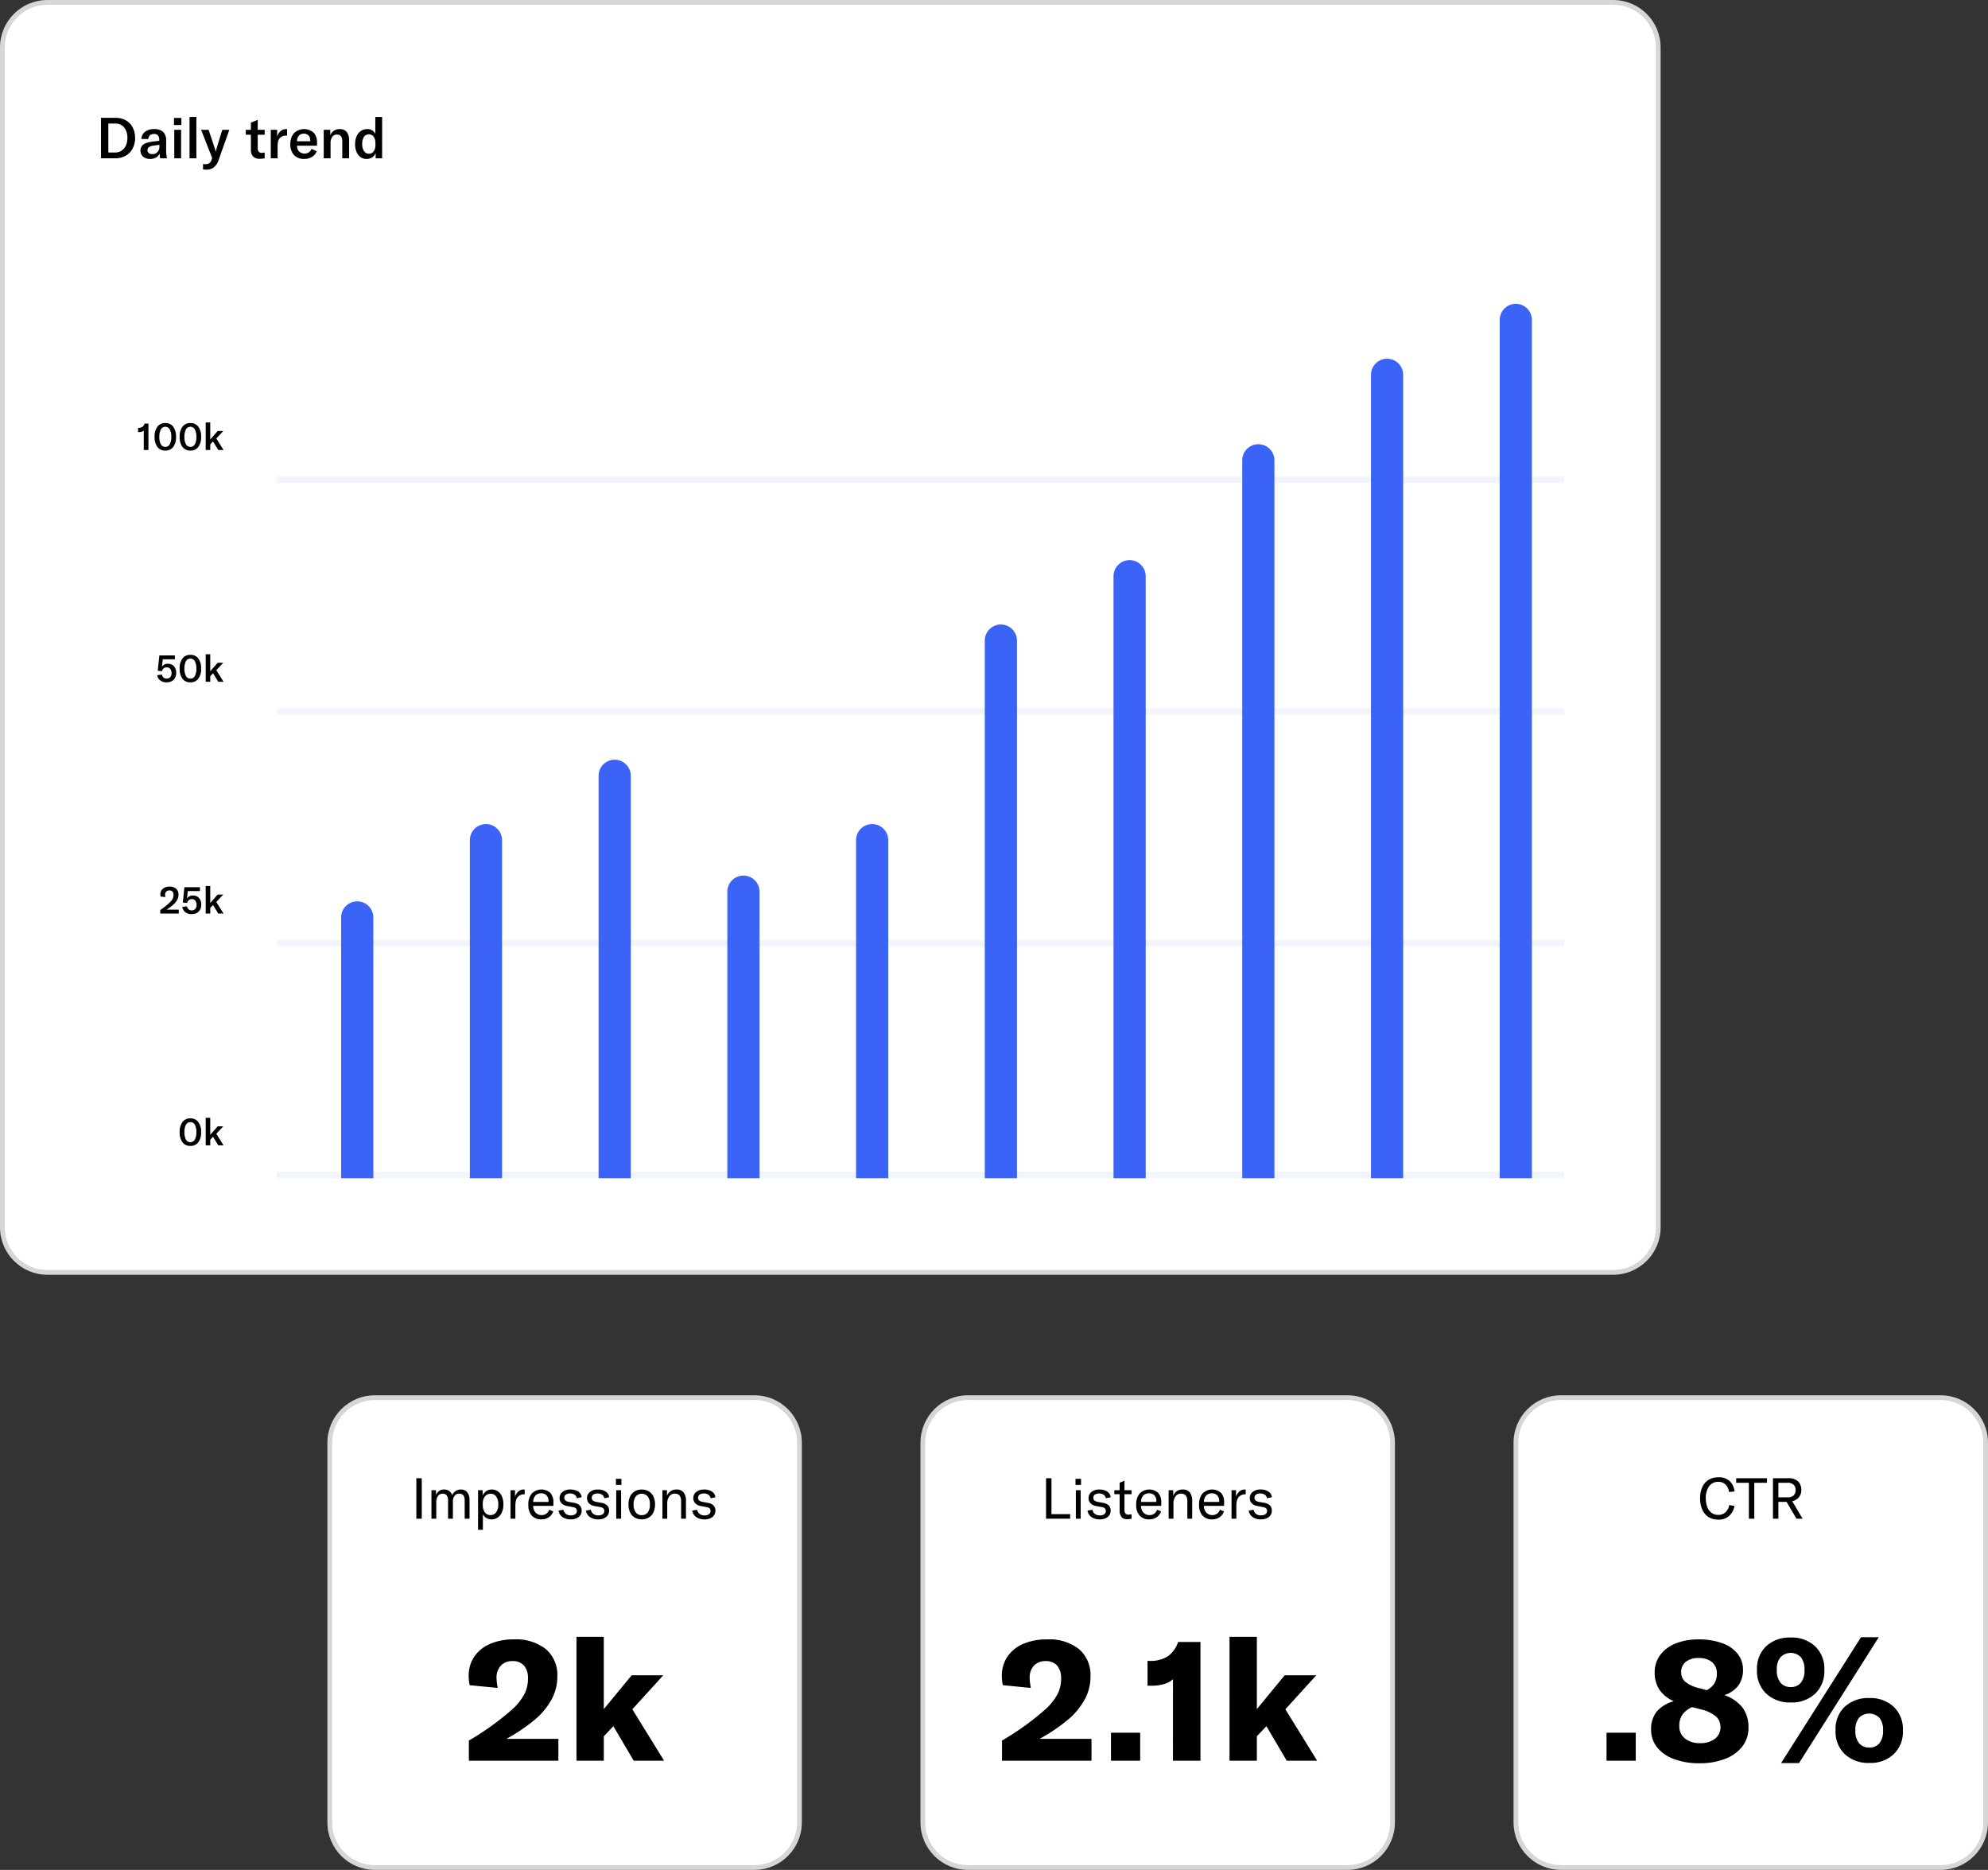 <svg xmlns="http://www.w3.org/2000/svg" width="419" height="394" viewBox="0 0 419 394">
  <rect x="0" y="0" width="419" height="394" fill="#333333" stroke="none"/>
  <g id="targeting-graph" transform="translate(-117.996 -485)">
    <g id="Path_3754" data-name="Path 3754" transform="translate(117.996 485)" fill="#fff">
      <path d="M 340 268.105 L 10 268.105 C 4.762 268.105 0.5 263.843 0.5 258.605 L 0.5 10 C 0.5 4.762 4.762 0.5 10 0.5 L 340 0.5 C 345.238 0.5 349.5 4.762 349.5 10 L 349.5 258.605 C 349.5 263.843 345.238 268.105 340 268.105 Z" stroke="none"/>
      <path d="M 10 1 C 5.037 1 1 5.037 1 10 L 1 258.605 C 1 263.567 5.037 267.605 10 267.605 L 340 267.605 C 344.963 267.605 349 263.567 349 258.605 L 349 10 C 349 5.037 344.963 1 340 1 L 10 1 M 10 0 L 340 0 C 345.523 0 350 4.477 350 10 L 350 258.605 C 350 264.128 345.523 268.605 340 268.605 L 10 268.605 C 4.477 268.605 0 264.128 0 258.605 L 0 10 C 0 4.477 4.477 0 10 0 Z" stroke="none" fill="#d6d6d6"/>
    </g>
    <path id="Path_3755" data-name="Path 3755" d="M.936,12V3.48H4.008a4.312,4.312,0,0,1,2.166.528A3.635,3.635,0,0,1,7.614,5.5,4.635,4.635,0,0,1,8.124,7.7a4.733,4.733,0,0,1-.51,2.232,3.724,3.724,0,0,1-1.446,1.518A4.256,4.256,0,0,1,3.984,12Zm2.988-1.212A2.353,2.353,0,0,0,5.31,10.38,2.58,2.58,0,0,0,6.2,9.27,3.879,3.879,0,0,0,6.5,7.7a3.364,3.364,0,0,0-.672-2.178,2.283,2.283,0,0,0-1.884-.834H2.484v6.1Zm7.38,1.356a2.2,2.2,0,0,1-1.488-.486,1.747,1.747,0,0,1-.378-2.07,1.534,1.534,0,0,1,.546-.576,3.2,3.2,0,0,1,.78-.318,9.036,9.036,0,0,1,1.176-.222l1.272-.156V8.16a1.458,1.458,0,0,0-.27-.978,1.072,1.072,0,0,0-.846-.306,1.216,1.216,0,0,0-.834.27,1.1,1.1,0,0,0-.342.786H9.444a2.036,2.036,0,0,1,.78-1.518A2.938,2.938,0,0,1,12.1,5.856a2.735,2.735,0,0,1,1.95.594,2.541,2.541,0,0,1,.618,1.9V10.14a7.264,7.264,0,0,0,.18,1.86H13.4a7.062,7.062,0,0,1-.1-1.032,1.7,1.7,0,0,1-.75.864A2.441,2.441,0,0,1,11.3,12.144Zm.456-1.02a1.406,1.406,0,0,0,1.08-.438,1.614,1.614,0,0,0,.408-1.146V9.156l-1.356.2a1.842,1.842,0,0,0-.876.324.753.753,0,0,0-.276.612.743.743,0,0,0,.27.606A1.148,1.148,0,0,0,11.76,11.124ZM17.82,12H16.38V6h1.44Zm.06-7H16.32V3.5h1.56ZM19.6,3.3h1.44V12H19.6Zm3.5,11.1a4.961,4.961,0,0,1-.66-.06V13.2a2.343,2.343,0,0,0,.5.048,1.394,1.394,0,0,0,.834-.222,1.416,1.416,0,0,0,.474-.726l.12-.36L22.032,6h1.584l1.308,3.924a3.117,3.117,0,0,1,.168.708h.024q.036-.156.18-.708L26.5,6h1.488L25.74,12.336a3.318,3.318,0,0,1-1.026,1.59A2.612,2.612,0,0,1,23.1,14.4Zm8.352-7.356V6h1.08V4.488l1.44-.576V6h1.464V7.044H33.972V9.912a1.023,1.023,0,0,0,.216.714.856.856,0,0,0,.66.234,3.456,3.456,0,0,0,.588-.072V12a4.928,4.928,0,0,1-.984.108,1.881,1.881,0,0,1-1.476-.5,2.15,2.15,0,0,1-.444-1.464v-3.1Zm6.612.408a2.454,2.454,0,0,1,.72-1.17,1.753,1.753,0,0,1,1.188-.426.994.994,0,0,1,.18.012v1.38l-.192-.012a1.69,1.69,0,0,0-1.248.432,1.493,1.493,0,0,0-.444.762,4.533,4.533,0,0,0-.108,1.05V12H36.72V6h1.344Zm8.4,1.908H42.252a1.7,1.7,0,0,0,.45,1.206,1.664,1.664,0,0,0,2.028.192,1.571,1.571,0,0,0,.57-.738l1.116.5a2.551,2.551,0,0,1-1.02,1.2,3.011,3.011,0,0,1-1.608.42,2.858,2.858,0,0,1-2.16-.81,3.144,3.144,0,0,1-.78-2.274,3.39,3.39,0,0,1,.768-2.346,3.081,3.081,0,0,1,4.134-.12A2.907,2.907,0,0,1,46.464,8.7ZM45.036,8.316A1.551,1.551,0,0,0,44.694,7.2a1.3,1.3,0,0,0-1-.384,1.322,1.322,0,0,0-1.044.42,1.8,1.8,0,0,0-.4,1.176h2.784ZM47.88,12V6h1.38V7.164a2.035,2.035,0,0,1,1.992-1.308,1.8,1.8,0,0,1,1.482.612,2.821,2.821,0,0,1,.5,1.812V12h-1.44V8.424q0-1.416-1.128-1.416a1.16,1.16,0,0,0-.99.48A2.205,2.205,0,0,0,49.32,8.82V12Zm9.024.144a2.13,2.13,0,0,1-1.26-.39,2.493,2.493,0,0,1-.852-1.1,4.2,4.2,0,0,1-.3-1.638,4.021,4.021,0,0,1,.318-1.65,2.584,2.584,0,0,1,.894-1.11,2.274,2.274,0,0,1,1.32-.4,1.793,1.793,0,0,1,1.728,1V3.3h1.44V12H58.824V10.92a1.93,1.93,0,0,1-.738.9A2.119,2.119,0,0,1,56.9,12.144Zm.5-1.1a1.176,1.176,0,0,0,1-.5A2.211,2.211,0,0,0,58.776,9.2V8.82a2.251,2.251,0,0,0-.366-1.368,1.283,1.283,0,0,0-2.052.042,2.619,2.619,0,0,0-.366,1.494,2.613,2.613,0,0,0,.378,1.506A1.2,1.2,0,0,0,57.408,11.04Z" transform="translate(138.345 506.349)"/>
    <path id="Path_3756" data-name="Path 3756" d="M9.953,3.888a.872.872,0,0,1-.4.248,1.685,1.685,0,0,1-.536.088H8.761V3.336h.16A1.3,1.3,0,0,0,9.685,3.1a1.2,1.2,0,0,0,.436-.664h.816V8H9.953ZM14.489,8.12a1.977,1.977,0,0,1-1.668-.768,3.427,3.427,0,0,1-.588-2.128,3.441,3.441,0,0,1,.588-2.136,1.977,1.977,0,0,1,1.668-.768,1.988,1.988,0,0,1,1.672.768,3.424,3.424,0,0,1,.592,2.136,3.41,3.41,0,0,1-.592,2.128A1.988,1.988,0,0,1,14.489,8.12Zm0-.784a1.03,1.03,0,0,0,.94-.552,3.1,3.1,0,0,0,.324-1.56,3.124,3.124,0,0,0-.324-1.568,1.073,1.073,0,0,0-1.876,0,3.157,3.157,0,0,0-.32,1.568,3.137,3.137,0,0,0,.32,1.56A1.021,1.021,0,0,0,14.489,7.336Zm5.288.784a1.977,1.977,0,0,1-1.668-.768,3.427,3.427,0,0,1-.588-2.128,3.441,3.441,0,0,1,.588-2.136,1.977,1.977,0,0,1,1.668-.768,1.988,1.988,0,0,1,1.672.768,3.424,3.424,0,0,1,.592,2.136,3.41,3.41,0,0,1-.592,2.128A1.988,1.988,0,0,1,19.777,8.12Zm0-.784a1.03,1.03,0,0,0,.94-.552,3.1,3.1,0,0,0,.324-1.56,3.124,3.124,0,0,0-.324-1.568,1.073,1.073,0,0,0-1.876,0,3.157,3.157,0,0,0-.32,1.568,3.137,3.137,0,0,0,.32,1.56A1.021,1.021,0,0,0,19.777,7.336ZM26.769,8H25.657l-1.1-1.8-.592.616V8h-.96V2.2h.96V5.784L25.529,4H26.7L25.241,5.568Z" transform="translate(138.345 571.822)"/>
    <path id="Path_3757" data-name="Path 3757" d="M19.777,8.12a1.977,1.977,0,0,1-1.668-.768,3.427,3.427,0,0,1-.588-2.128,3.441,3.441,0,0,1,.588-2.136,1.977,1.977,0,0,1,1.668-.768,1.988,1.988,0,0,1,1.672.768,3.424,3.424,0,0,1,.592,2.136,3.41,3.41,0,0,1-.592,2.128A1.988,1.988,0,0,1,19.777,8.12Zm0-.784a1.03,1.03,0,0,0,.94-.552,3.1,3.1,0,0,0,.324-1.56,3.124,3.124,0,0,0-.324-1.568,1.073,1.073,0,0,0-1.876,0,3.157,3.157,0,0,0-.32,1.568,3.137,3.137,0,0,0,.32,1.56A1.021,1.021,0,0,0,19.777,7.336ZM26.769,8H25.657l-1.1-1.8-.592.616V8h-.96V2.2h.96V5.784L25.529,4H26.7L25.241,5.568Z" transform="translate(138.345 718.333)"/>
    <path id="Path_3758" data-name="Path 3758" d="M13.425,7.248A13.6,13.6,0,0,0,15.369,5.72a3.117,3.117,0,0,0,.664-.816,1.8,1.8,0,0,0,.192-.832,1,1,0,0,0-.224-.7.836.836,0,0,0-.648-.244.889.889,0,0,0-.664.244.9.9,0,0,0-.24.66,2.285,2.285,0,0,0,.056.488l-.992-.1a1.746,1.746,0,0,1-.056-.44,1.517,1.517,0,0,1,.524-1.216A2.113,2.113,0,0,1,15.4,2.32a1.987,1.987,0,0,1,1.38.444,1.61,1.61,0,0,1,.492,1.26A2.259,2.259,0,0,1,17,5.112a4.013,4.013,0,0,1-.86,1.04,9.415,9.415,0,0,1-1.376,1.024h2.568V8h-3.9Zm6.608.872a2.094,2.094,0,0,1-1.32-.408,1.677,1.677,0,0,1-.64-1.1l.984-.136a1.106,1.106,0,0,0,.332.62.946.946,0,0,0,.66.228.967.967,0,0,0,.76-.3,1.227,1.227,0,0,0,.272-.848,1.376,1.376,0,0,0-.264-.888.9.9,0,0,0-.744-.328.966.966,0,0,0-.636.208,1.124,1.124,0,0,0-.356.6l-.9-.088.336-3.232h3.272v.808H19.241l-.184,1.6a1.392,1.392,0,0,1,1.28-.648,1.614,1.614,0,0,1,1.264.516,2.035,2.035,0,0,1,.464,1.412,2.129,2.129,0,0,1-.248,1.048,1.729,1.729,0,0,1-.708.7A2.234,2.234,0,0,1,20.033,8.12ZM26.769,8H25.657l-1.1-1.8-.592.616V8h-.96V2.2h.96V5.784L25.529,4H26.7L25.241,5.568Z" transform="translate(138.345 669.496)"/>
    <path id="Path_3759" data-name="Path 3759" d="M14.753,8.12a2.1,2.1,0,0,1-1.32-.408,1.677,1.677,0,0,1-.64-1.1l.984-.136a1.106,1.106,0,0,0,.332.62.946.946,0,0,0,.66.228.967.967,0,0,0,.76-.3,1.227,1.227,0,0,0,.272-.848,1.376,1.376,0,0,0-.264-.888.9.9,0,0,0-.744-.328.966.966,0,0,0-.636.208,1.124,1.124,0,0,0-.356.6l-.9-.088.336-3.232h3.272v.808H13.961l-.184,1.6a1.392,1.392,0,0,1,1.28-.648,1.614,1.614,0,0,1,1.264.516,2.035,2.035,0,0,1,.464,1.412,2.129,2.129,0,0,1-.248,1.048,1.729,1.729,0,0,1-.708.7A2.234,2.234,0,0,1,14.753,8.12Zm5.024,0a1.977,1.977,0,0,1-1.668-.768,3.427,3.427,0,0,1-.588-2.128,3.441,3.441,0,0,1,.588-2.136,1.977,1.977,0,0,1,1.668-.768,1.988,1.988,0,0,1,1.672.768,3.424,3.424,0,0,1,.592,2.136,3.41,3.41,0,0,1-.592,2.128A1.988,1.988,0,0,1,19.777,8.12Zm0-.784a1.03,1.03,0,0,0,.94-.552,3.1,3.1,0,0,0,.324-1.56,3.124,3.124,0,0,0-.324-1.568,1.073,1.073,0,0,0-1.876,0,3.157,3.157,0,0,0-.32,1.568,3.137,3.137,0,0,0,.32,1.56A1.021,1.021,0,0,0,19.777,7.336ZM26.769,8H25.657l-1.1-1.8-.592.616V8h-.96V2.2h.96V5.784L25.529,4H26.7L25.241,5.568Z" transform="translate(138.345 620.659)"/>
    <path id="Path_3760" data-name="Path 3760" d="M0,0H271.318V1.357H0Z" transform="translate(176.329 585.388)" fill="#f3f5fc"/>
    <path id="Path_3761" data-name="Path 3761" d="M0,0H271.318V1.357H0Z" transform="translate(176.329 634.225)" fill="#f3f5fc"/>
    <path id="Path_3762" data-name="Path 3762" d="M0,0H271.318V1.357H0Z" transform="translate(176.329 683.062)" fill="#f3f5fc"/>
    <path id="Path_3763" data-name="Path 3763" d="M0,0H271.318V1.357H0Z" transform="translate(176.329 731.899)" fill="#f3f5fc"/>
    <path id="Path_3764" data-name="Path 3764" d="M3.391,0A3.391,3.391,0,0,1,6.783,3.391V58.333H0V3.391A3.391,3.391,0,0,1,3.391,0Z" transform="translate(189.896 674.923)" fill="#3b63f5"/>
    <path id="Path_3765" data-name="Path 3765" d="M3.391,0A3.391,3.391,0,0,1,6.783,3.391V74.612H0V3.391A3.391,3.391,0,0,1,3.391,0Z" transform="translate(217.027 658.643)" fill="#3b63f5"/>
    <path id="Path_3766" data-name="Path 3766" d="M3.391,0A3.391,3.391,0,0,1,6.783,3.391V88.178H0V3.391A3.391,3.391,0,0,1,3.391,0Z" transform="translate(244.159 645.077)" fill="#3b63f5"/>
    <path id="Path_3767" data-name="Path 3767" d="M3.391,0A3.391,3.391,0,0,1,6.783,3.391V63.76H0V3.391A3.391,3.391,0,0,1,3.391,0Z" transform="translate(271.291 669.496)" fill="#3b63f5"/>
    <path id="Path_3768" data-name="Path 3768" d="M3.391,0A3.391,3.391,0,0,1,6.783,3.391V74.612H0V3.391A3.391,3.391,0,0,1,3.391,0Z" transform="translate(298.423 658.643)" fill="#3b63f5"/>
    <path id="Path_3769" data-name="Path 3769" d="M3.391,0A3.391,3.391,0,0,1,6.783,3.391V116.667H0V3.391A3.391,3.391,0,0,1,3.391,0Z" transform="translate(325.555 616.589)" fill="#3b63f5"/>
    <path id="Path_3770" data-name="Path 3770" d="M3.391,0A3.391,3.391,0,0,1,6.783,3.391V130.233H0V3.391A3.391,3.391,0,0,1,3.391,0Z" transform="translate(352.686 603.023)" fill="#3b63f5"/>
    <path id="Path_3771" data-name="Path 3771" d="M3.391,0A3.391,3.391,0,0,1,6.783,3.391v151.26H0V3.391A3.391,3.391,0,0,1,3.391,0Z" transform="translate(379.817 578.605)" fill="#3b63f5"/>
    <path id="Path_3772" data-name="Path 3772" d="M3.391,0A3.391,3.391,0,0,1,6.783,3.391V172.667H0V3.391A3.391,3.391,0,0,1,3.391,0Z" transform="translate(406.949 560.589)" fill="#3b63f5"/>
    <path id="Path_3773" data-name="Path 3773" d="M3.391,0A3.391,3.391,0,0,1,6.783,3.391V184.233H0V3.391A3.391,3.391,0,0,1,3.391,0Z" transform="translate(434.081 549.023)" fill="#3b63f5"/>
    <g id="Path_3774" data-name="Path 3774" transform="translate(186.996 779)" fill="#fff">
      <path d="M 90 99.5 L 10 99.5 C 4.762 99.5 0.5 95.238 0.5 90 L 0.5 10 C 0.5 4.762 4.762 0.5 10 0.5 L 90 0.5 C 95.238 0.5 99.5 4.762 99.5 10 L 99.5 90 C 99.5 95.238 95.238 99.5 90 99.5 Z" stroke="none"/>
      <path d="M 10 1 C 5.037 1 1 5.037 1 10 L 1 90 C 1 94.963 5.037 99 10 99 L 90 99 C 94.963 99 99 94.963 99 90 L 99 10 C 99 5.037 94.963 1 90 1 L 10 1 M 10 0 L 90 0 C 95.523 0 100 4.477 100 10 L 100 90 C 100 95.523 95.523 100 90 100 L 10 100 C 4.477 100 0 95.523 0 90 L 0 10 C 0 4.477 4.477 0 10 0 Z" stroke="none" fill="#d6d6d6"/>
    </g>
    <path id="Path_3775" data-name="Path 3775" d="M7.892,3.48V12H6.752V3.48ZM9.932,6h.96V7.044a1.75,1.75,0,0,1,1.716-1.188,1.808,1.808,0,0,1,1.062.306,1.75,1.75,0,0,1,.642.894,1.923,1.923,0,0,1,1.824-1.2,1.645,1.645,0,0,1,1.344.582,2.486,2.486,0,0,1,.48,1.626V12H16.94V8.148q0-1.416-1.14-1.416a1.188,1.188,0,0,0-.99.45,2,2,0,0,0-.354,1.266V12h-1.02V8.1a1.548,1.548,0,0,0-.294-1.014,1.023,1.023,0,0,0-.834-.354,1.185,1.185,0,0,0-.99.474,2.06,2.06,0,0,0-.366,1.29V12H9.932Zm9.828,8.34V6h.96V7.116a2.184,2.184,0,0,1,.792-.936,2.105,2.105,0,0,1,1.164-.324,2.149,2.149,0,0,1,1.272.39,2.493,2.493,0,0,1,.852,1.1A4.231,4.231,0,0,1,25.1,9a4.01,4.01,0,0,1-.318,1.656,2.583,2.583,0,0,1-.882,1.1,2.2,2.2,0,0,1-1.284.39,2.045,2.045,0,0,1-1.14-.312,1.852,1.852,0,0,1-.7-.78V14.34Zm2.616-3.1a1.416,1.416,0,0,0,1.206-.594A2.732,2.732,0,0,0,24.02,9a2.79,2.79,0,0,0-.426-1.65,1.374,1.374,0,0,0-1.182-.594,1.47,1.47,0,0,0-1.206.558,2.371,2.371,0,0,0-.45,1.53v.288a2.469,2.469,0,0,0,.438,1.542A1.413,1.413,0,0,0,22.376,11.244Zm5.172-3.876a2.5,2.5,0,0,1,.7-1.092,1.636,1.636,0,0,1,1.122-.42,1.427,1.427,0,0,1,.216.012v1H29.54a1.785,1.785,0,0,0-1.32.468,1.757,1.757,0,0,0-.492.888,5.869,5.869,0,0,0-.108,1.212V12H26.6V6h.948ZM35.636,9.3h-4.26a2.058,2.058,0,0,0,.5,1.41,1.66,1.66,0,0,0,1.29.534,1.638,1.638,0,0,0,.984-.294,1.759,1.759,0,0,0,.612-.846l.84.372a2.516,2.516,0,0,1-.954,1.242,2.747,2.747,0,0,1-1.554.426,2.576,2.576,0,0,1-2.016-.8,3.28,3.28,0,0,1-.72-2.274,3.552,3.552,0,0,1,.72-2.364,2.844,2.844,0,0,1,3.894-.156,2.823,2.823,0,0,1,.666,2.028ZM34.6,8.472V8.34a1.767,1.767,0,0,0-.4-1.248,1.488,1.488,0,0,0-1.146-.432,1.566,1.566,0,0,0-1.218.48,1.991,1.991,0,0,0-.462,1.332ZM39.3,12.144a2.953,2.953,0,0,1-1.746-.48,2.032,2.032,0,0,1-.834-1.368l1.032-.18a1.385,1.385,0,0,0,.516.876,1.711,1.711,0,0,0,1.068.312,1.457,1.457,0,0,0,.918-.258.8.8,0,0,0,.33-.654.731.731,0,0,0-.216-.576,1.28,1.28,0,0,0-.648-.264L38.54,9.336a2.151,2.151,0,0,1-1.182-.57,1.525,1.525,0,0,1-.414-1.11,1.6,1.6,0,0,1,.618-1.3,2.551,2.551,0,0,1,1.662-.5,2.9,2.9,0,0,1,1.65.432A1.583,1.583,0,0,1,41.6,7.476L40.592,7.7a1.263,1.263,0,0,0-.468-.744,1.8,1.8,0,0,0-1.854-.036.8.8,0,0,0-.33.684.709.709,0,0,0,.234.564,1.433,1.433,0,0,0,.69.288l1.164.216a2.14,2.14,0,0,1,1.182.558,1.5,1.5,0,0,1,.378,1.074,1.647,1.647,0,0,1-.606,1.332A2.562,2.562,0,0,1,39.3,12.144Zm5.784,0a2.953,2.953,0,0,1-1.746-.48A2.032,2.032,0,0,1,42.5,10.3l1.032-.18a1.385,1.385,0,0,0,.516.876,1.711,1.711,0,0,0,1.068.312,1.457,1.457,0,0,0,.918-.258.8.8,0,0,0,.33-.654.731.731,0,0,0-.216-.576,1.28,1.28,0,0,0-.648-.264l-1.176-.216a2.151,2.151,0,0,1-1.182-.57,1.525,1.525,0,0,1-.414-1.11,1.6,1.6,0,0,1,.618-1.3,2.551,2.551,0,0,1,1.662-.5,2.9,2.9,0,0,1,1.65.432,1.583,1.583,0,0,1,.726,1.188L46.376,7.7a1.263,1.263,0,0,0-.468-.744,1.8,1.8,0,0,0-1.854-.036.8.8,0,0,0-.33.684.709.709,0,0,0,.234.564,1.433,1.433,0,0,0,.69.288l1.164.216a2.14,2.14,0,0,1,1.182.558,1.5,1.5,0,0,1,.378,1.074,1.647,1.647,0,0,1-.606,1.332A2.562,2.562,0,0,1,45.08,12.144ZM49.9,12h-1.02V6H49.9Zm.072-7.116H48.812V3.6h1.164Zm4.284,7.26a2.834,2.834,0,0,1-1.476-.378,2.485,2.485,0,0,1-.978-1.086A3.827,3.827,0,0,1,51.464,9a3.827,3.827,0,0,1,.342-1.68,2.485,2.485,0,0,1,.978-1.086,3.071,3.071,0,0,1,2.952,0,2.485,2.485,0,0,1,.978,1.086A3.827,3.827,0,0,1,57.056,9a3.827,3.827,0,0,1-.342,1.68,2.485,2.485,0,0,1-.978,1.086A2.834,2.834,0,0,1,54.26,12.144Zm0-.888a1.514,1.514,0,0,0,1.266-.576A2.687,2.687,0,0,0,55.976,9a2.687,2.687,0,0,0-.45-1.68,1.679,1.679,0,0,0-2.532,0A2.687,2.687,0,0,0,52.544,9a2.687,2.687,0,0,0,.45,1.68A1.514,1.514,0,0,0,54.26,11.256ZM58.616,12V6h.96V7.188a2.043,2.043,0,0,1,2-1.332,1.839,1.839,0,0,1,1.5.606,2.771,2.771,0,0,1,.5,1.806V12h-1.02V8.328q0-1.6-1.32-1.6a1.4,1.4,0,0,0-1.176.57,2.538,2.538,0,0,0-.432,1.566V12Zm8.868.144a2.953,2.953,0,0,1-1.746-.48A2.032,2.032,0,0,1,64.9,10.3l1.032-.18a1.385,1.385,0,0,0,.516.876,1.711,1.711,0,0,0,1.068.312,1.457,1.457,0,0,0,.918-.258.8.8,0,0,0,.33-.654.731.731,0,0,0-.216-.576,1.28,1.28,0,0,0-.648-.264l-1.176-.216a2.151,2.151,0,0,1-1.182-.57,1.525,1.525,0,0,1-.414-1.11,1.6,1.6,0,0,1,.618-1.3,2.551,2.551,0,0,1,1.662-.5,2.9,2.9,0,0,1,1.65.432,1.583,1.583,0,0,1,.726,1.188L68.78,7.7a1.263,1.263,0,0,0-.468-.744,1.8,1.8,0,0,0-1.854-.036.8.8,0,0,0-.33.684.709.709,0,0,0,.234.564,1.433,1.433,0,0,0,.69.288l1.164.216a2.14,2.14,0,0,1,1.182.558,1.5,1.5,0,0,1,.378,1.074,1.647,1.647,0,0,1-.606,1.332A2.562,2.562,0,0,1,67.484,12.144Z" transform="translate(198.996 793)"/>
    <path id="Path_3776" data-name="Path 3776" d="M17.822,31.752a57.743,57.743,0,0,0,9.036-6.48,12.213,12.213,0,0,0,2.628-3.222,7.212,7.212,0,0,0,.792-3.366,4.022,4.022,0,0,0-.828-2.718,3.021,3.021,0,0,0-2.412-.954,3.25,3.25,0,0,0-2.484.954,3.7,3.7,0,0,0-.9,2.646,11.908,11.908,0,0,0,.252,2.052L18,20.088a8.937,8.937,0,0,1-.216-1.944,7.081,7.081,0,0,1,1.17-4.068,7.63,7.63,0,0,1,3.312-2.682,12.352,12.352,0,0,1,5.058-.954,10.076,10.076,0,0,1,6.732,2.052,7.151,7.151,0,0,1,2.412,5.76,10.079,10.079,0,0,1-1.116,4.662,15.072,15.072,0,0,1-3.384,4.23,36.865,36.865,0,0,1-6.228,4.248H36.686V36H17.822ZM58.97,36H52.562l-4.284-7.272-2.016,2.124V36H40.5V9.9h5.76V25.128L52.13,18h6.66l-6.516,7.164Z" transform="translate(198.996 820)"/>
    <g id="Path_3777" data-name="Path 3777" transform="translate(311.996 779)" fill="#fff">
      <path d="M 90 99.5 L 10 99.5 C 4.762 99.5 0.5 95.238 0.5 90 L 0.5 10 C 0.5 4.762 4.762 0.5 10 0.5 L 90 0.5 C 95.238 0.5 99.5 4.762 99.5 10 L 99.5 90 C 99.5 95.238 95.238 99.5 90 99.5 Z" stroke="none"/>
      <path d="M 10 1 C 5.037 1 1 5.037 1 10 L 1 90 C 1 94.963 5.037 99 10 99 L 90 99 C 94.963 99 99 94.963 99 90 L 99 10 C 99 5.037 94.963 1 90 1 L 10 1 M 10 0 L 90 0 C 95.523 0 100 4.477 100 10 L 100 90 C 100 95.523 95.523 100 90 100 L 10 100 C 4.477 100 0 95.523 0 90 L 0 10 C 0 4.477 4.477 0 10 0 Z" stroke="none" fill="#d6d6d6"/>
    </g>
    <path id="Path_3778" data-name="Path 3778" d="M19.55,12H14.474V3.48h1.14v7.56H19.55Zm2.22,0H20.75V6h1.02Zm.072-7.116H20.678V3.6h1.164Zm3.948,7.26a2.953,2.953,0,0,1-1.746-.48A2.032,2.032,0,0,1,23.21,10.3l1.032-.18a1.385,1.385,0,0,0,.516.876,1.711,1.711,0,0,0,1.068.312,1.457,1.457,0,0,0,.918-.258.8.8,0,0,0,.33-.654.731.731,0,0,0-.216-.576,1.28,1.28,0,0,0-.648-.264l-1.176-.216a2.151,2.151,0,0,1-1.182-.57,1.525,1.525,0,0,1-.414-1.11,1.6,1.6,0,0,1,.618-1.3,2.551,2.551,0,0,1,1.662-.5,2.9,2.9,0,0,1,1.65.432,1.583,1.583,0,0,1,.726,1.188L27.086,7.7a1.263,1.263,0,0,0-.468-.744,1.8,1.8,0,0,0-1.854-.036.8.8,0,0,0-.33.684.709.709,0,0,0,.234.564,1.433,1.433,0,0,0,.69.288l1.164.216a2.14,2.14,0,0,1,1.182.558,1.5,1.5,0,0,1,.378,1.074,1.647,1.647,0,0,1-.606,1.332A2.562,2.562,0,0,1,25.79,12.144Zm3.072-5.3V6h1.116V4.428L31,4V6h1.5v.84H31v3.324a1.105,1.105,0,0,0,.21.75.853.853,0,0,0,.666.234,2.8,2.8,0,0,0,.624-.084V12a3.376,3.376,0,0,1-.888.108,1.476,1.476,0,0,1-1.272-.492,2.372,2.372,0,0,1-.36-1.416V6.84ZM38.75,9.3H34.49a2.058,2.058,0,0,0,.5,1.41,1.66,1.66,0,0,0,1.29.534,1.638,1.638,0,0,0,.984-.294,1.759,1.759,0,0,0,.612-.846l.84.372a2.516,2.516,0,0,1-.954,1.242,2.747,2.747,0,0,1-1.554.426,2.576,2.576,0,0,1-2.016-.8,3.28,3.28,0,0,1-.72-2.274,3.552,3.552,0,0,1,.72-2.364,2.844,2.844,0,0,1,3.894-.156A2.823,2.823,0,0,1,38.75,8.58Zm-1.032-.828V8.34a1.767,1.767,0,0,0-.4-1.248A1.488,1.488,0,0,0,36.17,6.66a1.566,1.566,0,0,0-1.218.48,1.991,1.991,0,0,0-.462,1.332ZM40.31,12V6h.96V7.188a2.043,2.043,0,0,1,2-1.332,1.839,1.839,0,0,1,1.5.606,2.771,2.771,0,0,1,.5,1.806V12h-1.02V8.328q0-1.6-1.32-1.6a1.4,1.4,0,0,0-1.176.57,2.538,2.538,0,0,0-.432,1.566V12ZM52,9.3h-4.26a2.058,2.058,0,0,0,.5,1.41,1.66,1.66,0,0,0,1.29.534,1.638,1.638,0,0,0,.984-.294,1.759,1.759,0,0,0,.612-.846l.84.372a2.516,2.516,0,0,1-.954,1.242,2.747,2.747,0,0,1-1.554.426,2.576,2.576,0,0,1-2.016-.8,3.28,3.28,0,0,1-.72-2.274,3.552,3.552,0,0,1,.72-2.364,2.844,2.844,0,0,1,3.894-.156A2.823,2.823,0,0,1,52,8.58Zm-1.032-.828V8.34a1.767,1.767,0,0,0-.4-1.248,1.488,1.488,0,0,0-1.146-.432,1.566,1.566,0,0,0-1.218.48,1.991,1.991,0,0,0-.462,1.332Zm3.54-1.1a2.5,2.5,0,0,1,.7-1.092,1.636,1.636,0,0,1,1.122-.42,1.427,1.427,0,0,1,.216.012v1H56.5a1.785,1.785,0,0,0-1.32.468,1.757,1.757,0,0,0-.492.888,5.869,5.869,0,0,0-.108,1.212V12h-1.02V6h.948Zm5.256,4.776a2.953,2.953,0,0,1-1.746-.48,2.032,2.032,0,0,1-.834-1.368l1.032-.18a1.385,1.385,0,0,0,.516.876A1.711,1.711,0,0,0,59.8,11.3a1.457,1.457,0,0,0,.918-.258.8.8,0,0,0,.33-.654.731.731,0,0,0-.216-.576,1.28,1.28,0,0,0-.648-.264l-1.176-.216a2.151,2.151,0,0,1-1.182-.57,1.525,1.525,0,0,1-.414-1.11,1.6,1.6,0,0,1,.618-1.3,2.551,2.551,0,0,1,1.662-.5,2.9,2.9,0,0,1,1.65.432,1.583,1.583,0,0,1,.726,1.188L61.058,7.7a1.263,1.263,0,0,0-.468-.744,1.8,1.8,0,0,0-1.854-.036.8.8,0,0,0-.33.684.709.709,0,0,0,.234.564,1.433,1.433,0,0,0,.69.288l1.164.216a2.14,2.14,0,0,1,1.182.558,1.5,1.5,0,0,1,.378,1.074,1.647,1.647,0,0,1-.606,1.332A2.562,2.562,0,0,1,59.762,12.144Z" transform="translate(323.996 793)"/>
    <path id="Path_3779" data-name="Path 3779" d="M5.186,31.752a57.743,57.743,0,0,0,9.036-6.48A12.213,12.213,0,0,0,16.85,22.05a7.212,7.212,0,0,0,.792-3.366,4.022,4.022,0,0,0-.828-2.718,3.021,3.021,0,0,0-2.412-.954,3.25,3.25,0,0,0-2.484.954,3.7,3.7,0,0,0-.9,2.646,11.909,11.909,0,0,0,.252,2.052l-5.9-.576a8.937,8.937,0,0,1-.216-1.944,7.081,7.081,0,0,1,1.17-4.068,7.63,7.63,0,0,1,3.312-2.682,12.352,12.352,0,0,1,5.058-.954,10.076,10.076,0,0,1,6.732,2.052,7.151,7.151,0,0,1,2.412,5.76,10.079,10.079,0,0,1-1.116,4.662,15.072,15.072,0,0,1-3.384,4.23,36.865,36.865,0,0,1-6.228,4.248H24.05V36H5.186ZM28.154,30.1H34.31V36H28.154ZM41.222,18.828a4.629,4.629,0,0,1-1.854,1.008,8.464,8.464,0,0,1-2.5.36H35.858v-5.22h.684a6.723,6.723,0,0,0,3.636-1.008A5.978,5.978,0,0,0,42.3,10.98h4.716V36h-5.8ZM71.606,36H65.2l-4.284-7.272L58.9,30.852V36h-5.76V9.9H58.9V25.128L64.766,18h6.66L64.91,25.164Z" transform="translate(323.996 820)"/>
    <g id="Path_3780" data-name="Path 3780" transform="translate(436.996 779)" fill="#fff">
      <path d="M 90 99.5 L 10 99.5 C 4.762 99.5 0.5 95.238 0.5 90 L 0.5 10 C 0.5 4.762 4.762 0.5 10 0.5 L 90 0.5 C 95.238 0.5 99.5 4.762 99.5 10 L 99.5 90 C 99.5 95.238 95.238 99.5 90 99.5 Z" stroke="none"/>
      <path d="M 10 1 C 5.037 1 1 5.037 1 10 L 1 90 C 1 94.963 5.037 99 10 99 L 90 99 C 94.963 99 99 94.963 99 90 L 99 10 C 99 5.037 94.963 1 90 1 L 10 1 M 10 0 L 90 0 C 95.523 0 100 4.477 100 10 L 100 90 C 100 95.523 95.523 100 90 100 L 10 100 C 4.477 100 0 95.523 0 90 L 0 10 C 0 4.477 4.477 0 10 0 Z" stroke="none" fill="#d6d6d6"/>
    </g>
    <path id="Path_3781" data-name="Path 3781" d="M31.16,12.2a3.681,3.681,0,0,1-2.136-.594A3.552,3.552,0,0,1,27.74,10a5.925,5.925,0,0,1-.42-2.286,5.685,5.685,0,0,1,.444-2.322,3.463,3.463,0,0,1,1.32-1.56A3.849,3.849,0,0,1,31.2,3.276a3.29,3.29,0,0,1,2.352.8,3.465,3.465,0,0,1,1.02,2.184l-1.164.12a2.607,2.607,0,0,0-.714-1.56,2.112,2.112,0,0,0-1.554-.576,2.251,2.251,0,0,0-1.926.942A4.162,4.162,0,0,0,28.52,7.7a5.1,5.1,0,0,0,.3,1.806,2.72,2.72,0,0,0,.894,1.248,2.325,2.325,0,0,0,1.446.45,2.161,2.161,0,0,0,1.512-.558,2.642,2.642,0,0,0,.792-1.518l1.1.192a3.815,3.815,0,0,1-1.11,2.088A3.228,3.228,0,0,1,31.16,12.2ZM34.928,3.48H41.42v.96H38.744V12H37.6V4.44H34.928ZM47.636,12,45.548,8.46H43.82V12H42.68V3.48h3.156a2.847,2.847,0,0,1,2.178.7,2.555,2.555,0,0,1,.642,1.794,2.442,2.442,0,0,1-.462,1.452,2.347,2.347,0,0,1-1.458.876L48.92,12ZM43.82,4.44V7.5H45.7a1.833,1.833,0,0,0,1.344-.414,1.512,1.512,0,0,0,.408-1.11,1.516,1.516,0,0,0-.414-1.122A1.836,1.836,0,0,0,45.7,4.44Z" transform="translate(448.996 793)"/>
    <path id="Path_3782" data-name="Path 3782" d="M7.6,30.1h6.156V36H7.6Zm24.84-7.92A8.347,8.347,0,0,1,36.29,24.84a6.9,6.9,0,0,1,1.224,4.212,6.332,6.332,0,0,1-1.278,3.924A8.228,8.228,0,0,1,32.618,35.6a14.57,14.57,0,0,1-5.436.936,15,15,0,0,1-5.346-.882,8.066,8.066,0,0,1-3.582-2.484,5.8,5.8,0,0,1-1.26-3.69,5.945,5.945,0,0,1,1.152-3.8,7.118,7.118,0,0,1,3.636-2.214,7.084,7.084,0,0,1-3.06-2.466,6.491,6.491,0,0,1-.972-3.618A6.022,6.022,0,0,1,18.9,13.752a7.373,7.373,0,0,1,3.24-2.448A12.642,12.642,0,0,1,27,10.44a14.378,14.378,0,0,1,4.932.774,7.182,7.182,0,0,1,3.276,2.232,5.276,5.276,0,0,1,1.152,3.366,5.542,5.542,0,0,1-.954,3.312A5.994,5.994,0,0,1,32.438,22.176Zm-5.4-7.812a4.223,4.223,0,0,0-2.736.792,2.717,2.717,0,0,0-.972,2.232,2.577,2.577,0,0,0,.936,2.034,7.26,7.26,0,0,0,2.988,1.314l1.44.4a4.085,4.085,0,0,0,1.656-1.458,3.9,3.9,0,0,0,.5-2.034,3.006,3.006,0,0,0-1.008-2.412A4.181,4.181,0,0,0,27.038,14.364Zm.252,17.928a4.968,4.968,0,0,0,3.15-.918,2.972,2.972,0,0,0,1.17-2.466,2.9,2.9,0,0,0-.972-2.25,7.567,7.567,0,0,0-3.06-1.458l-1.944-.5a5,5,0,0,0-2.07,1.62,4.168,4.168,0,0,0-.63,2.376,3.231,3.231,0,0,0,1.188,2.61A4.79,4.79,0,0,0,27.29,32.292ZM48.17,36.5H44.39L61.238,9.972h3.744Zm-1.728-12.78a7.222,7.222,0,0,1-5.2-1.872,6.483,6.483,0,0,1-1.926-5,6.41,6.41,0,0,1,1.908-4.95,7.2,7.2,0,0,1,5.184-1.854,7.159,7.159,0,0,1,5.184,1.872A6.468,6.468,0,0,1,53.5,16.884a6.468,6.468,0,0,1-1.908,4.968A7.109,7.109,0,0,1,46.442,23.724Zm0-3.24a2.633,2.633,0,0,0,2.106-.9,4.05,4.05,0,0,0,.774-2.7,4.05,4.05,0,0,0-.774-2.7,2.978,2.978,0,0,0-4.266,0,3.925,3.925,0,0,0-.792,2.664,4.048,4.048,0,0,0,.792,2.736A2.73,2.73,0,0,0,46.442,20.484ZM63,36.468A7.222,7.222,0,0,1,57.8,34.6a6.483,6.483,0,0,1-1.926-5,6.41,6.41,0,0,1,1.908-4.95,7.2,7.2,0,0,1,5.184-1.854A7.159,7.159,0,0,1,68.15,24.66a6.468,6.468,0,0,1,1.908,4.968A6.468,6.468,0,0,1,68.15,34.6,7.109,7.109,0,0,1,63,36.468Zm0-3.24a2.633,2.633,0,0,0,2.106-.9,4.05,4.05,0,0,0,.774-2.7,3.976,3.976,0,0,0-.774-2.682,3.042,3.042,0,0,0-4.284,0,3.914,3.914,0,0,0-.774,2.646,4.048,4.048,0,0,0,.792,2.736A2.73,2.73,0,0,0,63,33.228Z" transform="translate(448.996 820)"/>
  </g>
</svg>
